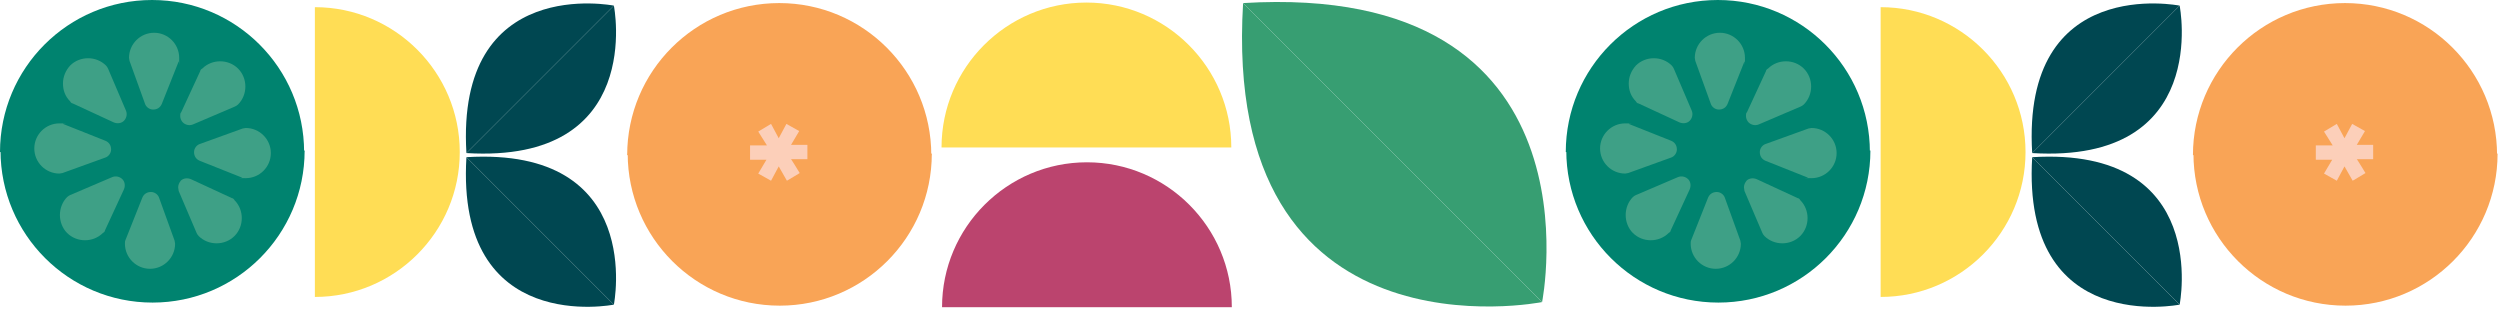 <svg xmlns="http://www.w3.org/2000/svg" fill="none" viewBox="0 0 393 49" height="49" width="393">
<path fill="#FFDD55" d="M148.009 23.179C148.009 10.624 158.23 0.402 170.786 0.402C183.341 0.402 193.562 10.624 193.562 23.179"></path>
<path fill="#FFDD55" d="M49.498 1.127C62.053 1.127 72.275 11.348 72.275 23.904C72.275 36.459 62.053 46.68 49.498 46.68"></path>
<path fill="#BB446E" d="M148.089 48.29C148.089 35.735 158.311 25.513 170.866 25.513C183.422 25.513 193.643 35.735 193.643 48.29"></path>
<path fill="#F9A456" d="M98.593 24.387C98.593 11.187 109.297 0.483 122.496 0.483C135.695 0.483 146.4 11.187 146.4 24.387"></path>
<path fill="#F9A456" d="M146.481 24.145C146.481 37.344 135.777 48.049 122.578 48.049C109.379 48.049 98.674 37.344 98.674 24.145"></path>
<path fill="#379E72" d="M242.417 47.485C242.417 47.485 252.558 -2.978 195.415 0.483L242.417 47.485Z"></path>
<path fill="#379E72" d="M242.417 47.485C242.417 47.485 191.954 57.626 195.415 0.483L242.417 47.485Z"></path>
<path fill="#004751" d="M96.501 47.888C96.501 47.888 101.491 23.018 73.322 24.708L96.501 47.888Z"></path>
<path fill="#004751" d="M96.501 47.888C96.501 47.888 71.631 52.878 73.321 24.709L96.501 47.888Z"></path>
<path fill="#004751" d="M96.501 0.885C96.501 0.885 71.631 -4.105 73.321 24.065L96.501 0.885Z"></path>
<path fill="#004751" d="M96.501 0.885C96.501 0.885 101.491 25.755 73.322 24.064L96.501 0.885Z"></path>
<path fill="#FCCFB9" d="M120.564 22.857L119.196 20.684L121.208 19.477L122.416 21.73L123.623 19.477L125.635 20.604L124.347 22.777L126.923 22.777L126.923 25.03L124.347 25.03C124.347 24.95 125.715 27.203 125.715 27.203L123.703 28.41L122.416 26.157L121.208 28.41L119.196 27.284L120.484 25.111L117.908 25.111L117.908 22.857L120.484 22.857L120.564 22.857Z"></path>
<path fill="#00836F" d="M-8.87829e-05 23.904C-8.82059e-05 10.704 10.704 -1.62182e-06 23.904 -1.04486e-06C37.103 -4.67901e-07 47.807 10.704 47.807 23.904"></path>
<path fill="#00836F" d="M47.888 23.662C47.888 36.861 37.184 47.566 23.984 47.566C10.785 47.566 0.081 36.861 0.081 23.662"></path>
<path fill="#3EA086" d="M38.633 26.56C40.001 26.56 41.209 25.433 41.209 23.984C41.209 22.535 40.082 21.409 38.633 21.409L31.953 23.823L38.633 26.479L38.633 26.56Z"></path>
<path fill="#3EA086" d="M30.504 23.904C30.504 23.34 30.907 22.777 31.47 22.616L38.15 20.201C38.311 20.201 38.472 20.121 38.633 20.121C40.806 20.121 42.577 21.892 42.577 24.064C42.577 26.238 40.806 28.008 38.633 28.008C36.46 28.008 38.231 28.008 38.07 27.928L31.39 25.272C30.826 25.03 30.504 24.547 30.504 23.904ZM38.794 22.938L35.977 23.984L38.794 25.111C39.277 25.03 39.679 24.547 39.679 23.984C39.679 23.421 39.277 23.018 38.794 22.857L38.794 22.938Z"></path>
<path fill="#3EA086" d="M32.275 36.057C33.241 37.023 34.851 37.023 35.897 36.057C36.943 35.091 36.863 33.481 35.897 32.435L29.458 29.457L32.275 36.057Z"></path>
<path fill="#3EA086" d="M28.009 29.457C28.009 29.055 28.17 28.733 28.411 28.411C28.813 28.008 29.457 27.928 30.021 28.169L36.459 31.147C36.62 31.147 36.781 31.308 36.862 31.469C38.391 32.998 38.391 35.574 36.862 37.103C35.333 38.632 32.757 38.632 31.228 37.103C31.067 36.942 30.986 36.781 30.906 36.62L28.089 30.02C28.089 29.859 28.009 29.618 28.009 29.457ZM35.011 33.642L32.274 32.354L33.481 35.171C33.642 35.252 33.884 35.332 34.125 35.332C34.367 35.332 34.689 35.252 34.93 35.01C35.333 34.608 35.333 34.045 35.091 33.562L35.011 33.642Z"></path>
<path fill="#3EA086" d="M21.087 38.31C21.087 39.678 22.213 40.886 23.662 40.886C25.111 40.886 26.238 39.759 26.238 38.31L23.823 31.63L21.167 38.31L21.087 38.31Z"></path>
<path fill="#3EA086" d="M19.639 38.31C19.639 38.149 19.639 37.908 19.719 37.747L22.375 31.067C22.616 30.503 23.099 30.181 23.743 30.181C24.307 30.181 24.87 30.584 25.031 31.147L27.445 37.827C27.445 37.988 27.526 38.149 27.526 38.31C27.526 40.483 25.755 42.254 23.582 42.254C21.409 42.254 19.639 40.483 19.639 38.31ZM23.663 35.654L22.536 38.471C22.616 38.954 23.099 39.356 23.663 39.356C24.226 39.356 24.629 38.954 24.79 38.471L23.743 35.654L23.663 35.654Z"></path>
<path fill="#3EA086" d="M11.59 32.032C10.624 32.998 10.624 34.608 11.59 35.654C12.556 36.7 14.166 36.62 15.212 35.654L18.19 29.216L11.59 32.032Z"></path>
<path fill="#3EA086" d="M9.418 33.803C9.418 32.757 9.82 31.71 10.545 30.986C10.706 30.825 10.867 30.745 11.027 30.664L17.627 27.847C18.191 27.606 18.834 27.767 19.237 28.169C19.639 28.572 19.72 29.216 19.478 29.779L16.5 36.218C16.5 36.379 16.34 36.54 16.178 36.62C14.649 38.149 12.074 38.149 10.545 36.62C9.82 35.896 9.418 34.849 9.418 33.803ZM12.476 33.159C12.235 33.562 12.235 34.206 12.637 34.528C13.04 34.93 13.603 34.93 14.086 34.688L15.374 31.952L12.557 33.159L12.476 33.159Z"></path>
<path fill="#3EA086" d="M9.337 20.845C7.969 20.845 6.762 21.972 6.762 23.421C6.762 24.869 7.889 25.996 9.337 25.996L16.018 23.582L9.337 20.926L9.337 20.845Z"></path>
<path fill="#3EA086" d="M5.393 23.34C5.393 21.167 7.164 19.396 9.337 19.396C11.51 19.396 9.739 19.396 9.9 19.477L16.581 22.133C17.144 22.374 17.466 22.857 17.466 23.501C17.466 24.064 17.063 24.628 16.5 24.789L9.82 27.203C9.659 27.203 9.498 27.284 9.337 27.284C7.164 27.284 5.393 25.513 5.393 23.34ZM9.176 22.213C8.693 22.294 8.291 22.777 8.291 23.34C8.291 23.904 8.693 24.306 9.176 24.467L11.993 23.421L9.176 22.294L9.176 22.213Z"></path>
<path fill="#3EA086" d="M15.694 11.348C14.728 10.382 13.119 10.382 12.072 11.348C11.026 12.314 11.107 13.924 12.072 14.97L18.511 17.948L15.694 11.348Z"></path>
<path fill="#3EA086" d="M9.9 13.119C9.9 12.073 10.303 11.107 11.027 10.302C12.556 8.773 15.132 8.773 16.661 10.302C16.822 10.463 16.902 10.624 16.983 10.785L19.8 17.384C20.041 17.948 19.88 18.592 19.478 18.994C19.075 19.397 18.431 19.477 17.868 19.236L11.43 16.258C11.268 16.258 11.107 16.097 11.027 15.936C10.222 15.131 9.9 14.165 9.9 13.119ZM14.488 12.153C14.327 12.073 14.085 11.992 13.844 11.992C13.602 11.992 13.281 12.073 13.039 12.314C12.637 12.716 12.637 13.28 12.878 13.763L15.615 15.05L14.407 12.233L14.488 12.153Z"></path>
<path fill="#3EA086" d="M26.802 9.095C26.802 7.727 25.675 6.519 24.226 6.519C22.778 6.519 21.651 7.646 21.651 9.095L24.065 15.775L26.721 9.095L26.802 9.095Z"></path>
<path fill="#3EA086" d="M20.282 9.095C20.282 6.922 22.053 5.151 24.226 5.151C26.399 5.151 28.169 6.922 28.169 9.095C28.169 11.268 28.169 9.497 28.089 9.658L25.433 16.338C25.192 16.901 24.709 17.223 24.065 17.223C23.501 17.223 22.938 16.821 22.777 16.258L20.363 9.577C20.363 9.417 20.282 9.256 20.282 9.095ZM25.352 8.853C25.272 8.37 24.789 7.968 24.226 7.968C23.662 7.968 23.26 8.37 23.099 8.853L24.145 11.67L25.272 8.853L25.352 8.853Z"></path>
<path fill="#3EA086" d="M36.299 15.372C37.265 14.406 37.265 12.797 36.299 11.75C35.334 10.704 33.724 10.785 32.678 11.75L29.7 18.189L36.299 15.372Z"></path>
<path fill="#3EA086" d="M28.332 18.189C28.332 17.948 28.332 17.787 28.493 17.626L31.471 11.187C31.471 11.026 31.631 10.865 31.792 10.785C33.322 9.256 35.897 9.256 37.426 10.785C38.955 12.314 38.955 14.889 37.426 16.419C37.265 16.58 37.104 16.66 36.943 16.741L30.344 19.558C29.78 19.799 29.136 19.638 28.734 19.236C28.492 18.994 28.332 18.592 28.332 18.27L28.332 18.189ZM33.885 12.636L32.597 15.372L35.414 14.165C35.736 13.763 35.656 13.119 35.253 12.797C34.851 12.395 34.287 12.395 33.804 12.636L33.885 12.636Z"></path>
<path fill="#FFDD55" d="M295.636 1.127C308.192 1.127 318.413 11.348 318.413 23.904C318.413 36.459 308.192 46.68 295.636 46.68"></path>
<path fill="#F9A456" d="M344.731 24.387C344.731 11.187 355.436 0.483 368.635 0.483C381.834 0.483 392.539 11.187 392.539 24.387"></path>
<path fill="#F9A456" d="M392.619 24.145C392.619 37.344 381.914 48.049 368.715 48.049C355.516 48.049 344.811 37.344 344.811 24.145"></path>
<path fill="#004751" d="M342.639 47.888C342.639 47.888 347.629 23.018 319.459 24.708L342.639 47.888Z"></path>
<path fill="#004751" d="M342.638 47.888C342.638 47.888 317.769 52.878 319.459 24.709L342.638 47.888Z"></path>
<path fill="#004751" d="M342.638 0.885C342.638 0.885 317.769 -4.105 319.459 24.065L342.638 0.885Z"></path>
<path fill="#004751" d="M342.639 0.885C342.639 0.885 347.629 25.755 319.459 24.064L342.639 0.885Z"></path>
<path fill="#FCCFB9" d="M366.702 22.857L365.334 20.684L367.346 19.477L368.553 21.731L369.761 19.477L371.773 20.604L370.485 22.777L373.061 22.777L373.061 25.03L370.485 25.03C370.485 24.95 371.853 27.203 371.853 27.203L369.841 28.411L368.553 26.157L367.346 28.411L365.334 27.284L366.622 25.111L364.046 25.111L364.046 22.857L366.622 22.857L366.702 22.857Z"></path>
<path fill="#00836F" d="M246.14 23.904C246.14 10.704 256.844 -1.62182e-06 270.043 -1.04486e-06C283.243 -4.67901e-07 293.947 10.704 293.947 23.904"></path>
<path fill="#00836F" d="M294.028 23.662C294.028 36.861 283.323 47.566 270.124 47.566C256.925 47.566 246.22 36.861 246.22 23.662"></path>
<path fill="#3EA086" d="M284.77 26.56C286.138 26.56 287.346 25.433 287.346 23.984C287.346 22.535 286.219 21.409 284.77 21.409L278.09 23.823L284.77 26.479L284.77 26.56Z"></path>
<path fill="#3EA086" d="M276.642 23.904C276.642 23.34 277.045 22.777 277.608 22.616L284.288 20.201C284.449 20.201 284.61 20.121 284.771 20.121C286.944 20.121 288.715 21.892 288.715 24.064C288.715 26.238 286.944 28.008 284.771 28.008C282.598 28.008 284.369 28.008 284.208 27.928L277.528 25.272C276.964 25.03 276.642 24.547 276.642 23.904ZM284.932 22.938L282.115 23.984L284.932 25.111C285.415 25.03 285.817 24.547 285.817 23.984C285.817 23.421 285.415 23.018 284.932 22.857L284.932 22.938Z"></path>
<path fill="#3EA086" d="M278.413 36.057C279.379 37.023 280.989 37.023 282.035 36.057C283.081 35.091 283.001 33.481 282.035 32.435L275.596 29.457L278.413 36.057Z"></path>
<path fill="#3EA086" d="M274.148 29.457C274.148 29.055 274.309 28.733 274.551 28.411C274.953 28.008 275.597 27.928 276.16 28.169L282.599 31.147C282.76 31.147 282.921 31.308 283.002 31.469C284.531 32.998 284.531 35.574 283.002 37.103C281.472 38.632 278.897 38.632 277.368 37.103C277.207 36.942 277.126 36.781 277.046 36.62L274.229 30.02C274.229 29.859 274.148 29.618 274.148 29.457ZM281.15 33.642L278.414 32.354L279.621 35.171C279.782 35.252 280.024 35.332 280.265 35.332C280.507 35.332 280.828 35.252 281.07 35.01C281.472 34.608 281.472 34.045 281.231 33.562L281.15 33.642Z"></path>
<path fill="#3EA086" d="M267.226 38.31C267.226 39.678 268.353 40.886 269.802 40.886C271.251 40.886 272.377 39.759 272.377 38.31L269.963 31.63L267.307 38.31L267.226 38.31Z"></path>
<path fill="#3EA086" d="M265.776 38.31C265.776 38.149 265.776 37.908 265.856 37.747L268.512 31.067C268.754 30.503 269.237 30.181 269.88 30.181C270.444 30.181 271.007 30.584 271.168 31.147L273.583 37.827C273.583 37.988 273.663 38.149 273.663 38.31C273.663 40.483 271.892 42.254 269.719 42.254C267.546 42.254 265.776 40.483 265.776 38.31ZM269.8 35.654L268.673 38.471C268.754 38.954 269.237 39.356 269.8 39.356C270.363 39.356 270.766 38.954 270.927 38.471L269.88 35.654L269.8 35.654Z"></path>
<path fill="#3EA086" d="M257.73 32.032C256.764 32.998 256.764 34.608 257.73 35.654C258.696 36.7 260.306 36.62 261.352 35.654L264.33 29.216L257.73 32.032Z"></path>
<path fill="#3EA086" d="M255.556 33.803C255.556 32.757 255.958 31.71 256.683 30.986C256.844 30.825 257.005 30.745 257.166 30.664L263.765 27.847C264.329 27.606 264.973 27.767 265.375 28.169C265.777 28.572 265.858 29.216 265.616 29.779L262.639 36.218C262.639 36.379 262.478 36.54 262.317 36.62C260.787 38.149 258.212 38.149 256.683 36.62C255.958 35.896 255.556 34.849 255.556 33.803ZM258.614 33.159C258.373 33.562 258.373 34.206 258.775 34.528C259.178 34.93 259.741 34.93 260.224 34.688L261.512 31.952L258.695 33.159L258.614 33.159Z"></path>
<path fill="#3EA086" d="M255.475 20.845C254.107 20.845 252.9 21.972 252.9 23.421C252.9 24.869 254.027 25.996 255.475 25.996L262.156 23.582L255.475 20.926L255.475 20.845Z"></path>
<path fill="#3EA086" d="M251.531 23.34C251.531 21.167 253.302 19.396 255.475 19.396C257.648 19.396 255.877 19.396 256.038 19.477L262.718 22.133C263.282 22.374 263.604 22.857 263.604 23.501C263.604 24.064 263.201 24.628 262.638 24.789L255.958 27.203C255.797 27.203 255.636 27.284 255.475 27.284C253.302 27.284 251.531 25.513 251.531 23.34ZM255.314 22.213C254.831 22.294 254.429 22.777 254.429 23.34C254.429 23.904 254.831 24.306 255.314 24.467L258.131 23.421L255.314 22.294L255.314 22.213Z"></path>
<path fill="#3EA086" d="M261.834 11.348C260.868 10.382 259.258 10.382 258.212 11.348C257.166 12.314 257.246 13.924 258.212 14.97L264.651 17.948L261.834 11.348Z"></path>
<path fill="#3EA086" d="M256.038 13.119C256.038 12.073 256.441 11.107 257.165 10.302C258.694 8.773 261.27 8.773 262.799 10.302C262.96 10.463 263.04 10.624 263.121 10.785L265.938 17.384C266.179 17.948 266.018 18.592 265.616 18.994C265.213 19.397 264.569 19.477 264.006 19.236L257.567 16.258C257.406 16.258 257.245 16.097 257.165 15.936C256.36 15.131 256.038 14.165 256.038 13.119ZM260.626 12.153C260.465 12.073 260.223 11.992 259.982 11.992C259.74 11.992 259.419 12.073 259.177 12.314C258.775 12.716 258.775 13.28 259.016 13.763L261.753 15.05L260.545 12.233L260.626 12.153Z"></path>
<path fill="#3EA086" d="M272.94 9.095C272.94 7.727 271.813 6.519 270.364 6.519C268.916 6.519 267.789 7.646 267.789 9.095L270.204 15.775L272.859 9.095L272.94 9.095Z"></path>
<path fill="#3EA086" d="M266.421 9.095C266.421 6.922 268.192 5.151 270.365 5.151C272.538 5.151 274.308 6.922 274.308 9.095C274.308 11.268 274.308 9.497 274.228 9.658L271.572 16.338C271.33 16.901 270.848 17.223 270.204 17.223C269.64 17.223 269.077 16.821 268.916 16.258L266.501 9.577C266.501 9.417 266.421 9.256 266.421 9.095ZM271.491 8.853C271.411 8.37 270.928 7.968 270.365 7.968C269.801 7.968 269.399 8.37 269.238 8.853L270.284 11.67L271.411 8.853L271.491 8.853Z"></path>
<path fill="#3EA086" d="M282.437 15.372C283.403 14.406 283.403 12.797 282.437 11.75C281.471 10.704 279.862 10.785 278.816 11.75L275.838 18.189L282.437 15.372Z"></path>
<path fill="#3EA086" d="M274.469 18.189C274.469 17.948 274.469 17.787 274.63 17.626L277.608 11.187C277.608 11.026 277.769 10.865 277.929 10.785C279.459 9.256 282.034 9.256 283.563 10.785C285.093 12.314 285.093 14.889 283.563 16.419C283.402 16.58 283.241 16.66 283.08 16.741L276.481 19.558C275.917 19.799 275.273 19.638 274.871 19.236C274.63 18.994 274.469 18.592 274.469 18.27L274.469 18.189ZM280.022 12.636L278.734 15.372L281.551 14.165C281.873 13.763 281.793 13.119 281.39 12.797C280.988 12.395 280.424 12.395 279.942 12.636L280.022 12.636Z"></path>
</svg>
